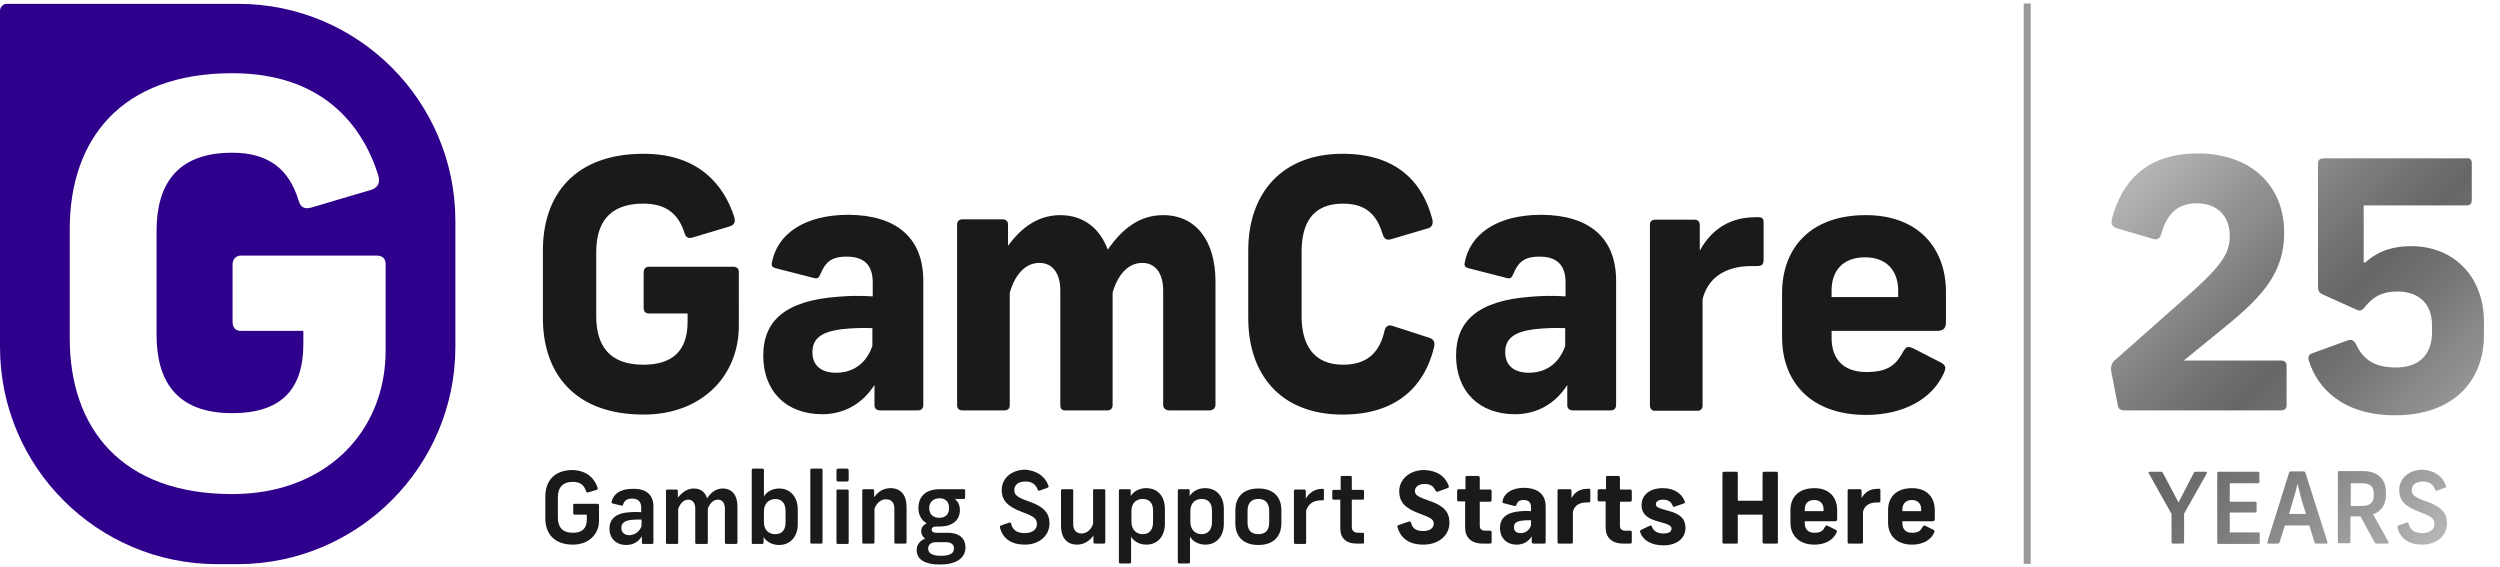 <svg xmlns="http://www.w3.org/2000/svg" xmlns:xlink="http://www.w3.org/1999/xlink" id="Layer_1" x="0" y="0" xml:space="preserve" viewBox="160.7 159.6 717 162.7">  <path d="M371.3 221.9c.4 1.4-.1 2.2-1.2 2.6l-10.7 3.2c-1.3.4-2 0-2.4-1.3-1.7-5.4-5.2-8.4-11.8-8.4-10.1 0-13.5 5.9-13.5 13.9v18.4c0 8 3.4 13.9 13.5 13.9 8.3 0 12.7-3.9 12.7-12.3v-2.4h-11.1c-.9 0-1.5-.5-1.5-1.6v-10.2c0-1 .6-1.6 1.5-1.6H371c1 0 1.6.5 1.6 1.5V253c0 14.5-10.7 25.5-27.3 25.5-19.7 0-28.9-11.7-28.9-27.7v-19.4c0-16 9.2-27.7 28.9-27.7 15.9 0 23.1 9.1 26 18.2m54.2 18.2v35.7c0 .9-.6 1.5-1.5 1.5h-10.9c-1 0-1.6-.6-1.6-1.5V270c-3.3 5.2-8.5 8.4-15 8.4-10.3 0-16.9-6.6-16.9-16.8 0-9.9 6.2-15.8 21.5-16.9 3.3-.3 6.6-.3 9.9-.1v-4c0-5.3-2.8-7.4-7.5-7.4-4.8 0-6.2 2-7.5 5-.5 1.2-.9 1.4-2 1.1l-10.9-2.8c-1.1-.3-1.2-.9-1-1.7 1.5-7.8 8.9-13.6 22-13.6 13.7.1 21.4 6.6 21.4 18.9m-14.6 18.7v-5.1c-3.1-.1-5.9 0-8.7.3-5.5.7-8.5 2.4-8.5 6.6 0 3.9 2.6 5.9 6.8 5.9 4.9 0 8.7-2.7 10.4-7.7m53.9-37.5c6.9 0 11.5 4.1 13.6 9.9 4.1-5.9 9-9.9 15.9-9.9 9.6 0 15 7.6 15 19v35.5c0 .9-.8 1.5-1.8 1.5h-11.4c-1 0-1.8-.6-1.8-1.5v-32.9c0-4.9-2.2-7.9-6-7.9-4.1 0-7 3.4-8.5 8.5v32.3c0 1-.7 1.5-1.4 1.5h-12.3c-.9 0-1.3-.6-1.3-1.5v-32.9c0-4.9-2.2-7.9-6-7.9-4.2 0-7.1 3.6-8.5 8.6v32.2c0 .9-.5 1.5-1.5 1.5h-12.1c-1 0-1.5-.6-1.5-1.5v-51.9c0-.7.5-1.4 1.5-1.4h11.6c1 0 1.5.7 1.5 1.4v6.2c3.3-4.5 8-8.8 15-8.8m106.7 1.2c.3 1.3-.1 2.3-1.3 2.6l-10.5 3.1c-1.3.4-2-.1-2.4-1.3-1.5-4.9-4.1-8.9-11.4-8.9-9 0-11.9 5.9-11.9 13.9v18.4c0 8 3.3 13.9 11.9 13.9 7.7 0 10.7-4.4 11.9-9.8.3-1.2 1.1-1.8 2.4-1.3l10.5 3.4c1.2.4 1.6 1.3 1.3 2.6-2.5 10.7-10.2 19.4-26.2 19.4-18 0-27.1-11.7-27.1-27.7v-19.4c0-16 9.3-27.7 27.1-27.7 15.6 0 23 8.3 25.7 18.8m52.7 17.6v35.7c0 .9-.6 1.5-1.5 1.5h-10.9c-1 0-1.6-.6-1.6-1.5V270c-3.3 5.2-8.5 8.4-15 8.4-10.3 0-16.9-6.6-16.9-16.8 0-9.9 6.2-15.8 21.5-16.9 3.3-.3 6.6-.3 9.9-.1v-4c0-5.3-2.8-7.4-7.5-7.4-4.8 0-6.2 2-7.5 5-.5 1.2-.9 1.4-2 1.1l-10.9-2.8c-1.1-.3-1.2-.9-1-1.7 1.5-7.8 8.9-13.6 22-13.6 13.7.1 21.4 6.6 21.4 18.9m-14.6 18.7v-5.1c-3.1-.1-5.9 0-8.7.3-5.5.7-8.5 2.4-8.5 6.6 0 3.9 2.6 5.9 6.8 5.9 4.9 0 8.7-2.7 10.4-7.7m56.9-35.3v10.6c0 1.3-.5 1.8-1.8 1.8h-1.6c-7.9 0-12.6 3.6-14.1 9.5v30.5c0 1-.7 1.5-1.3 1.5h-12.5c-.6 0-1.3-.5-1.3-1.5V224c0-.9.6-1.4 1.5-1.4h11.3c1.2 0 1.5.8 1.5 1.6v7.3c2.6-4.8 7.4-9.6 15.9-9.6 2-.1 2.4.2 2.4 1.6m19.5 30.9v2.1c0 5.7 3 9.8 10 9.8 6.8 0 8.7-2.6 10.5-5.8.9-1.5 1.3-1.7 2.9-1l7.8 4c1.6.8 1.7 1.6 1 3.1-3.4 7.6-11.8 12-22.3 12-15.8 0-24.1-9.4-24.1-22.3v-12.7c0-12.5 7.8-22.3 24-22.3 15.4 0 23 9.8 23 22v8.7c0 1.5-.5 2.5-2.6 2.5H686zm0-11.5v1.9h19.1v-1.9c0-5.3-3-9.5-9.5-9.5-6.6 0-9.6 4.1-9.6 9.5m-353.9 56.6c.1.3 0 .5-.3.6l-2.4.7c-.3.1-.5 0-.6-.3-.6-1.8-1.7-2.7-3.8-2.7-2.9 0-4.3 1.6-4.3 4.4v5.8c0 2.8 1.3 4.4 4.3 4.4 2.6 0 4-1.2 4-3.8v-1.4h-3.5c-.2 0-.4-.1-.4-.4v-2.3c0-.3.1-.4.4-.4h6.5c.3 0 .5.1.5.4v4.4c0 4-3 6.9-7.5 6.9-5.2 0-7.9-3-7.9-7.6V302c0-4.6 2.7-7.6 7.9-7.6 4.1.2 6.2 2.4 7.1 5.1zm16 5.3v10.4c0 .3-.1.4-.4.4h-2.5c-.3 0-.4-.1-.4-.4v-1.8c-1 1.6-2.5 2.5-4.5 2.5-2.9 0-4.8-1.9-4.8-4.7 0-2.8 1.9-4.5 5.9-4.7 1.1-.1 2.1-.1 3.2 0v-1.4c0-1.7-1-2.5-2.6-2.5s-2.2.6-2.6 1.7c-.1.3-.2.4-.5.3l-2.5-.6c-.3-.1-.3-.2-.3-.5.5-2.2 2.5-3.7 6-3.7 3.8-.1 6 1.6 6 5zm-3.4 5.7v-1.9c-1 0-1.9 0-2.9.1-1.8.2-2.9.8-2.9 2.3 0 1.3.9 2.1 2.4 2.1 1.5-.1 2.8-1 3.4-2.6zm15-10.8c2.1 0 3.3 1.2 3.8 2.8 1.1-1.7 2.6-2.8 4.5-2.8 2.7 0 4.2 2 4.2 5.1v10.4c0 .3-.2.4-.5.4h-2.6c-.3 0-.5-.1-.5-.4v-9.7c0-1.6-.7-2.6-2-2.6s-2.3 1-2.9 2.6v9.7c0 .3-.1.4-.4.4h-2.8c-.3 0-.4-.1-.4-.4v-9.7c0-1.6-.7-2.6-2-2.6-1.4 0-2.4 1.2-2.9 2.7v9.6c0 .3-.1.4-.4.4h-2.7c-.3 0-.4-.1-.4-.4v-14.8c0-.2.1-.4.4-.4h2.6c.3 0 .4.2.4.4v1.9c1.2-1.4 2.6-2.6 4.6-2.6zm20.1-5.3v7.6c.6-1.1 2.1-2.3 4.4-2.3 3.2 0 5.3 2.5 5.3 6v4.2c0 3.6-2.1 6-5.4 6-2.2 0-3.8-1.2-4.4-2.3v1.6c0 .2-.1.4-.4.4h-2.6c-.3 0-.4-.1-.4-.4v-20.8c0-.2.1-.4.4-.4h2.8c.1 0 .3.2.3.4zm0 11.8v3.2c0 2.2 1.4 3.4 3.2 3.4 2 0 3-1.2 3-3.4v-3.2c0-2.2-1-3.5-3-3.5-1.8.1-3.2 1.3-3.2 3.5zm16.8-11.8v20.7c0 .3-.1.4-.4.4h-2.7c-.3 0-.4-.1-.4-.4v-20.7c0-.3.1-.4.4-.4h2.7c.3 0 .4.1.4.4zm7.5.1v2.7c0 .3-.2.5-.5.5h-2.5c-.4 0-.5-.2-.5-.5v-2.7c0-.3.2-.5.5-.5h2.5c.3 0 .5.2.5.5zm0 5.9v14.8c0 .3-.1.4-.4.4H401c-.3 0-.4-.1-.4-.4v-14.8c0-.3.1-.4.4-.4h2.7c.2 0 .4.1.4.4zm7.4 5.1v9.6c0 .3-.1.4-.4.4h-2.7c-.3 0-.4-.1-.4-.4v-14.8c0-.2.1-.4.4-.4h2.6c.3 0 .4.2.4.4v1.9c1-1.4 2.5-2.6 4.7-2.6 3 0 4.6 2.1 4.6 5.3v10.2c0 .3-.1.4-.4.4h-2.7c-.3 0-.4-.1-.4-.4v-9.6c0-1.7-.8-2.7-2.4-2.7-1.5 0-2.7 1.1-3.3 2.7zm26.1 11.1c0 2.6-2 4.9-7.3 4.9-4.8 0-6.7-1.7-6.7-4.2 0-1.3.8-2.6 2.4-3.2-.7-.6-1.1-1.4-1.1-2.1 0-1 .5-1.8 1.6-2.3-1.6-.9-2.4-2.5-2.4-4.4 0-3.1 1.9-5.4 6.1-5.4h7c.2 0 .3.2.3.4v2c0 .3-.2.4-.4.4h-2.5c.8.7 1.4 1.7 1.4 3.2 0 2.7-1.9 4.7-5.8 4.7h-1c-.9 0-1.3.4-1.3.9s.4.9 1.3.9h3.2c3.7 0 5.2 1.8 5.2 4.2zm-3.3.3c0-.9-.5-1.8-2.3-1.8h-2.8c-1.7 0-2.3.9-2.3 1.8 0 1.3 1 2.1 3.7 2.1s3.7-.8 3.7-2.1zm-7.1-11.6c0 1.7 1 2.8 2.9 2.8 1.8 0 2.8-1 2.8-2.8 0-1.7-.9-2.8-2.8-2.8-1.8.1-2.9 1.1-2.9 2.8zm34.2-6.4c.1.3 0 .5-.3.6l-2.2.8c-.3.1-.5 0-.6-.3-.6-1.6-1.7-2.3-3.5-2.3-2 0-3.2.9-3.2 2.5 0 1.4.9 2.1 4.7 3.4 3.8 1.4 5.4 3.2 5.4 6.1 0 3.5-2.9 6.1-7.1 6.1-3.8 0-6.3-1.7-7.1-4.9-.1-.3 0-.5.3-.6l2.3-.8c.4-.1.5 0 .6.3.4 1.8 1.7 2.7 3.9 2.7 2.1 0 3.5-1 3.5-2.6 0-1.5-.8-2.2-4.1-3.4-4.3-1.6-6-3.3-6-6.4 0-3.2 2.7-5.8 6.8-5.8 3.2.3 5.6 1.8 6.6 4.6zm3.6 11.6v-10.2c0-.3.2-.4.4-.4h2.7c.3 0 .4.1.4.4v9.6c0 1.7.8 2.7 2.4 2.7 1.5 0 2.7-1.1 3.3-2.7v-9.6c0-.3.1-.4.4-.4h2.7c.3 0 .4.1.4.4v14.8c0 .2-.1.4-.4.4h-2.6c-.3 0-.4-.2-.4-.4v-1.9c-1 1.4-2.6 2.6-4.7 2.6-3 0-4.6-2.1-4.6-5.3zm17 10.7c-.2 0-.4-.1-.4-.4v-20.5c0-.2.1-.4.4-.4h2.6c.2 0 .4.1.4.4v1.6c.6-1.1 2.2-2.3 4.4-2.3 3.4 0 5.4 2.4 5.4 6v4.2c0 3.6-2.1 6-5.3 6-2.3 0-3.8-1.2-4.4-2.3v7.3c0 .2-.1.4-.4.4H482zm9.4-11.9v-3.2c0-2.2-1-3.4-3-3.4-1.8 0-3.2 1.2-3.2 3.4v3.2c0 2.2 1.4 3.5 3.2 3.5 2 0 3-1.3 3-3.5zm7.5 11.9c-.2 0-.4-.1-.4-.4v-20.5c0-.2.1-.4.4-.4h2.6c.2 0 .4.1.4.4v1.6c.6-1.1 2.2-2.3 4.4-2.3 3.4 0 5.4 2.4 5.4 6v4.2c0 3.6-2.1 6-5.3 6-2.3 0-3.8-1.2-4.4-2.3v7.3c0 .2-.1.4-.4.4h-2.7zm9.4-11.9v-3.2c0-2.2-1-3.4-3-3.4-1.8 0-3.2 1.2-3.2 3.4v3.2c0 2.2 1.4 3.5 3.2 3.5 1.9 0 3-1.3 3-3.5zm19.9-3.4v3.7c0 3.7-2.1 6.3-6.6 6.3s-6.6-2.6-6.6-6.2V306c0-3.7 2.1-6.3 6.6-6.3s6.6 2.6 6.6 6.2zm-9.7.2v3.4c0 2.1 1 3.3 3.1 3.3s3.1-1.2 3.1-3.3v-3.4c0-2.1-1-3.4-3.1-3.4s-3.1 1.3-3.1 3.4zm21.9-5.9v2.5c0 .3-.1.4-.5.4h-.4c-2.3 0-3.6 1.2-4.2 2.9v9.2c0 .3-.2.4-.3.4h-2.8c-.2 0-.4-.1-.4-.4v-14.8c0-.3.2-.4.4-.4h2.6c.3 0 .4.2.4.4v2.2c.8-1.4 2.3-2.8 4.7-2.8.4 0 .5 0 .5.4zm8-3.7v3.6h3.1c.2 0 .4.1.4.4v2c0 .3-.1.4-.4.4h-3.1v7.8c0 1.1.6 1.7 1.9 1.7h1.2c.3 0 .4.1.4.4v2.3c0 .3-.1.4-.4.4h-1.7c-3.2 0-4.7-1.7-4.7-4.3v-8.3h-1.9c-.3 0-.4-.1-.4-.4v-2c0-.3.1-.4.4-.4h2v-3.6c0-.2.1-.4.4-.4h2.6c.1 0 .2.2.2.4zm27.8 2.5c.1.3 0 .5-.4.6l-2.7 1c-.3.1-.5 0-.7-.3-.6-1.3-1.5-1.9-3.1-1.9-1.7 0-2.8.8-2.8 2s.8 1.7 4.6 3c3.7 1.3 5.3 3.1 5.3 6.1 0 3.6-3 6.3-7.5 6.3-4 0-6.5-1.8-7.4-5-.1-.3 0-.5.3-.6l2.9-1c.4-.1.6 0 .7.4.4 1.6 1.5 2.3 3.5 2.3 1.8 0 3-.8 3-2.1 0-1.2-.8-1.7-3.8-2.8-4.4-1.6-6.1-3.3-6.1-6.6 0-3.2 2.9-6 7.1-6 3.6.1 6.1 1.7 7.1 4.6zm8.9-2.4v3.4h2.9c.3 0 .5.1.5.5v2.5c0 .3-.2.5-.5.5h-2.9v6.9c0 .9.5 1.4 1.6 1.4h1.3c.3 0 .5.1.5.4v2.9c0 .3-.2.4-.5.4h-2c-3.5 0-5.1-1.9-5.1-4.6v-7.5h-1.8c-.3 0-.5-.1-.5-.5v-2.5c0-.3.2-.5.5-.5h1.9v-3.4c0-.3.1-.4.4-.4h3.3c.2.1.4.2.4.5zm18.9 8.3v10.2c0 .3-.2.4-.4.4h-3.1c-.3 0-.5-.2-.5-.4v-1.7c-.9 1.5-2.4 2.4-4.3 2.4-2.9 0-4.8-1.9-4.8-4.8 0-2.8 1.8-4.5 6.1-4.8.9-.1 1.9-.1 2.8 0v-1.1c0-1.5-.8-2.1-2.1-2.1-1.4 0-1.8.6-2.1 1.4-.1.3-.3.4-.6.3l-3.1-.8c-.3-.1-.3-.3-.3-.5.4-2.2 2.5-3.9 6.3-3.9 3.9.1 6.1 1.9 6.1 5.4zm-4.2 5.4v-1.5c-.9 0-1.7 0-2.5.1-1.6.2-2.4.7-2.4 1.9 0 1.1.7 1.7 1.9 1.7 1.4 0 2.5-.8 3-2.2zm17-10.1v3c0 .4-.1.5-.5.5h-.5c-2.3 0-3.6 1-4 2.7v8.7c0 .3-.2.4-.4.4h-3.6c-.2 0-.4-.1-.4-.4v-14.8c0-.3.2-.4.4-.4h3.2c.3 0 .4.2.4.5v2.1c.7-1.4 2.1-2.7 4.5-2.7.8-.1.9 0 .9.4zm8.5-3.6v3.4h2.9c.3 0 .5.1.5.5v2.5c0 .3-.2.5-.5.5h-2.9v6.9c0 .9.5 1.4 1.6 1.4h1.3c.3 0 .5.1.5.4v2.9c0 .3-.2.4-.5.4h-1.9c-3.5 0-5.1-1.9-5.1-4.6v-7.5h-1.8c-.3 0-.5-.1-.5-.5v-2.5c0-.3.2-.5.5-.5h1.9v-3.4c0-.3.1-.4.4-.4h3.3c.1.1.3.2.3.5zm18.6 6.8c.1.3 0 .5-.3.6l-2.6.9c-.3.1-.5 0-.6-.3-.4-1.1-1.3-1.7-2.7-1.7-1.3 0-2.1.5-2.1 1.3s.6 1.1 3.6 1.9c3.5.9 4.9 2.4 4.9 4.9 0 3-2.5 5-6.3 5-3.5 0-5.9-1.4-6.7-3.8-.1-.3 0-.5.4-.7l2.3-1.1c.3-.2.5-.1.7.3.4 1.2 1.6 1.9 3.2 1.9s2.4-.5 2.4-1.4c0-.8-.9-1.3-3.7-2-3.4-.9-4.9-2.3-4.9-4.7 0-3 2.4-4.9 6.1-4.9 3.1 0 5.4 1.4 6.3 3.8zm26.7-8.1v19.8c0 .3-.1.4-.4.4h-3.5c-.3 0-.5-.2-.5-.4v-7.9h-7.1v7.9c0 .3-.1.4-.4.4h-3.6c-.3 0-.4-.2-.4-.4v-19.8c0-.3.2-.4.5-.4h3.5c.3 0 .4.2.4.4v7.9h7.1v-7.9c0-.3.2-.4.5-.4h3.5c.3 0 .4.2.4.4zm7.7 13.7v.6c0 1.6.8 2.8 2.8 2.8 1.9 0 2.5-.7 3-1.7.3-.4.4-.5.8-.3l2.2 1.1c.5.2.5.5.3.9-1 2.2-3.4 3.4-6.3 3.4-4.5 0-6.9-2.7-6.9-6.3v-3.6c0-3.6 2.2-6.3 6.9-6.3 4.4 0 6.5 2.8 6.5 6.3v2.5c0 .4-.1.7-.7.7h-8.6zm0-3.3v.5h5.4v-.5c0-1.5-.8-2.7-2.7-2.7-1.9 0-2.7 1.2-2.7 2.7zm21.7-5.5v3c0 .4-.1.5-.5.5h-.5c-2.3 0-3.6 1-4 2.7v8.7c0 .3-.2.4-.4.4H691c-.2 0-.4-.1-.4-.4v-14.8c0-.3.2-.4.4-.4h3.2c.3 0 .4.2.4.5v2.1c.7-1.4 2.1-2.7 4.5-2.7.8-.1.9 0 .9.4zm6.3 8.8v.6c0 1.6.8 2.8 2.8 2.8 1.9 0 2.5-.7 3-1.7.3-.4.4-.5.8-.3l2.2 1.1c.5.2.5.5.3.9-1 2.2-3.4 3.4-6.3 3.4-4.5 0-6.9-2.7-6.9-6.3v-3.6c0-3.6 2.2-6.3 6.9-6.3 4.4 0 6.5 2.8 6.5 6.3v2.5c0 .4-.1.7-.7.7h-8.6zm0-3.3v.5h5.4v-.5c0-1.5-.8-2.7-2.7-2.7-1.8 0-2.7 1.2-2.7 2.7z" fill="#1a1a1a"></path>  <path d="M291.3 259.1V223c0-34.4-27.9-62.3-62.3-62.3h-66.3c-1.1 0-2 .9-2 2v96.4c0 34.4 27.9 62.3 62.3 62.3h6c34.4-.1 62.3-28 62.3-62.3m-20 1c0 23.4-17.2 41.2-44 41.2-31.7 0-46.6-18.8-46.6-44.7v-31.3c0-25.8 14.8-44.7 46.6-44.7 25.7 0 37.3 14.7 41.9 29.3.6 2.2-.2 3.5-1.9 4.1l-17.2 5.1c-2.1.6-3.2 0-3.8-2.1-2.7-8.8-8.5-13.6-19-13.6-16.3 0-21.7 9.6-21.7 22.5v29.7c0 12.9 5.4 22.5 21.7 22.5 13.4 0 20.4-6.2 20.4-19.8v-3.8h-17.9c-1.4 0-2.4-.8-2.4-2.6v-16.4c0-1.6 1-2.6 2.4-2.6h38.9c1.6 0 2.6.8 2.6 2.4v24.8z" fill="#2e008b"></path>  <path fill="none" stroke="#999" stroke-width="2" stroke-miterlimit="10" d="M742.1 160.6v160.7"></path>  <defs>    <path id="SVGID_1_" d="M793.6 295.4l-6.5 11.5v8.2c0 .3-.1.4-.4.4h-2.8c-.2 0-.4-.1-.4-.4V307l-6.5-11.6c-.2-.3-.1-.5.3-.5h3.1c.3 0 .5.1.6.3l4.5 8.5 4.4-8.5c.1-.3.3-.3.6-.3h2.9c.2 0 .3.3.2.5z"></path>  </defs>  <clipPath id="SVGID_00000175322364745950985730000007377578237864914571_">    <use xlink:href="#SVGID_1_"></use>  </clipPath>  <linearGradient id="SVGID_00000123428806809397205310000009299097537155145379_" gradientUnits="userSpaceOnUse" x1="758.624" y1="200.5" x2="877.736" y2="319.612">    <stop offset=".05" stop-color="silver"></stop>    <stop offset=".084" stop-color="#b8b8b8"></stop>    <stop offset=".365" stop-color="#7d7d7d"></stop>    <stop offset=".5" stop-color="#666"></stop>    <stop offset=".615" stop-color="#787878"></stop>    <stop offset=".845" stop-color="#a8a8a8"></stop>    <stop offset=".95" stop-color="silver"></stop>  </linearGradient>  <path clip-path="url(#SVGID_00000175322364745950985730000007377578237864914571_)" fill="url(#SVGID_00000123428806809397205310000009299097537155145379_)" d="M758.6 200.5h119.1v119.1H758.6z"></path>  <defs>    <path id="SVGID_00000176036684794301720230000002310672724823555498_" d="M808.7 295.3v2.5c0 .3-.1.4-.4.4h-8.1v5.3h7.3c.3 0 .4.1.4.4v2.3c0 .3-.1.4-.4.4h-7.3v5.7h8.2c.3 0 .4.1.4.4v2.5c0 .3-.1.4-.4.4H797c-.3 0-.4-.1-.4-.4v-19.9c0-.3.1-.4.4-.4h11.3c.2 0 .4.1.4.4z"></path>  </defs>  <clipPath id="SVGID_00000007395908973788132430000012691669863473650086_">    <use xlink:href="#SVGID_00000176036684794301720230000002310672724823555498_"></use>  </clipPath>  <linearGradient id="SVGID_00000126308457835304167760000007054213130595355578_" gradientUnits="userSpaceOnUse" x1="758.624" y1="200.5" x2="877.736" y2="319.612">    <stop offset=".05" stop-color="silver"></stop>    <stop offset=".084" stop-color="#b8b8b8"></stop>    <stop offset=".365" stop-color="#7d7d7d"></stop>    <stop offset=".5" stop-color="#666"></stop>    <stop offset=".615" stop-color="#787878"></stop>    <stop offset=".845" stop-color="#a8a8a8"></stop>    <stop offset=".95" stop-color="silver"></stop>  </linearGradient>  <path clip-path="url(#SVGID_00000007395908973788132430000012691669863473650086_)" fill="url(#SVGID_00000126308457835304167760000007054213130595355578_)" d="M758.6 200.5h119.1v119.1H758.6z"></path>  <defs>    <path id="SVGID_00000058560810731062441390000012294181573197394602_" d="M828 315.5h-3c-.3 0-.4-.1-.5-.4l-1.5-4.8h-7l-1.5 4.8c-.1.3-.3.4-.5.4h-2.7c-.3 0-.4-.2-.3-.5l6.2-19.8c.1-.3.3-.4.5-.4h3.6c.3 0 .5.1.6.4l6.3 19.8c.1.3 0 .5-.2.5zm-5.9-8.4l-.8-2.5c-.6-1.9-1.2-4.3-1.6-6.1h-.1c-.4 1.8-1.1 4.1-1.7 6.1l-.7 2.4h4.9z"></path>  </defs>  <clipPath id="SVGID_00000163768422192487180360000011281207306597301172_">    <use xlink:href="#SVGID_00000058560810731062441390000012294181573197394602_"></use>  </clipPath>  <linearGradient id="SVGID_00000049943805377310504870000011975561153422551425_" gradientUnits="userSpaceOnUse" x1="758.624" y1="200.5" x2="877.736" y2="319.612">    <stop offset=".05" stop-color="silver"></stop>    <stop offset=".084" stop-color="#b8b8b8"></stop>    <stop offset=".365" stop-color="#7d7d7d"></stop>    <stop offset=".5" stop-color="#666"></stop>    <stop offset=".615" stop-color="#787878"></stop>    <stop offset=".845" stop-color="#a8a8a8"></stop>    <stop offset=".95" stop-color="silver"></stop>  </linearGradient>  <path clip-path="url(#SVGID_00000163768422192487180360000011281207306597301172_)" fill="url(#SVGID_00000049943805377310504870000011975561153422551425_)" d="M758.6 200.5h119.1v119.1H758.6z"></path>  <defs>    <path id="SVGID_00000054231343672159163440000005932323698079368115_" d="M845.4 315.5h-3.1c-.3 0-.4-.1-.6-.4l-4-7.4h-2.9v7.3c0 .3-.1.4-.4.4h-2.8c-.3 0-.4-.1-.4-.4v-19.9c0-.3.1-.4.4-.4h6.8c4.4 0 6.6 2.5 6.6 6.1v.7c0 2.7-1.3 4.8-3.7 5.6l4.3 7.7c.2.5.2.7-.2.7zm-10.5-10.8h3.3c2.3 0 3.3-1.1 3.3-3v-.5c0-1.9-.9-3-3.3-3h-3.3v6.5z"></path>  </defs>  <clipPath id="SVGID_00000083082722889007346360000008900910933150107054_">    <use xlink:href="#SVGID_00000054231343672159163440000005932323698079368115_"></use>  </clipPath>  <linearGradient id="SVGID_00000140700929387238771010000008820718701938908855_" gradientUnits="userSpaceOnUse" x1="758.624" y1="200.5" x2="877.736" y2="319.612">    <stop offset=".05" stop-color="silver"></stop>    <stop offset=".084" stop-color="#b8b8b8"></stop>    <stop offset=".365" stop-color="#7d7d7d"></stop>    <stop offset=".5" stop-color="#666"></stop>    <stop offset=".615" stop-color="#787878"></stop>    <stop offset=".845" stop-color="#a8a8a8"></stop>    <stop offset=".95" stop-color="silver"></stop>  </linearGradient>  <path clip-path="url(#SVGID_00000083082722889007346360000008900910933150107054_)" fill="url(#SVGID_00000140700929387238771010000008820718701938908855_)" d="M758.6 200.5h119.1v119.1H758.6z"></path>  <defs>    <path id="SVGID_00000031203239804899065130000009546106779712723591_" d="M862.2 298.9c.1.3 0 .5-.3.6l-2.2.8c-.3.1-.5 0-.6-.3-.6-1.6-1.8-2.3-3.5-2.3-2 0-3.2.9-3.2 2.5 0 1.4.9 2.1 4.7 3.4 3.8 1.4 5.4 3.2 5.4 6.1 0 3.5-2.9 6.1-7.1 6.1-3.8 0-6.3-1.7-7.1-4.9-.1-.3 0-.5.3-.6l2.3-.8c.4-.1.5 0 .6.3.4 1.8 1.7 2.7 3.9 2.7 2.1 0 3.5-1 3.5-2.6 0-1.5-.8-2.2-4.1-3.4-4.3-1.6-6-3.3-6-6.4 0-3.2 2.7-5.8 6.8-5.8 3.3.3 5.6 1.8 6.6 4.6z"></path>  </defs>  <clipPath id="SVGID_00000069366456869344388550000017272051907498800058_">    <use xlink:href="#SVGID_00000031203239804899065130000009546106779712723591_"></use>  </clipPath>  <linearGradient id="SVGID_00000010994782721604049290000010476997009610831800_" gradientUnits="userSpaceOnUse" x1="758.624" y1="200.5" x2="877.736" y2="319.612">    <stop offset=".05" stop-color="silver"></stop>    <stop offset=".084" stop-color="#b8b8b8"></stop>    <stop offset=".365" stop-color="#7d7d7d"></stop>    <stop offset=".5" stop-color="#666"></stop>    <stop offset=".615" stop-color="#787878"></stop>    <stop offset=".845" stop-color="#a8a8a8"></stop>    <stop offset=".95" stop-color="silver"></stop>  </linearGradient>  <path clip-path="url(#SVGID_00000069366456869344388550000017272051907498800058_)" fill="url(#SVGID_00000010994782721604049290000010476997009610831800_)" d="M758.6 200.5h119.1v119.1H758.6z"></path>  <defs>    <path id="SVGID_00000062176790343110601660000014906690428604815510_" d="M815.8 226.1c.1 11.4-6 18.3-16.4 26.8L787 263h27.9c1.1 0 1.6.6 1.6 1.5v11.3c0 .9-.5 1.5-1.6 1.5H770c-1.1 0-1.7-.4-1.9-1.4l-1.9-9.8c-.2-1.1 0-1.9.6-2.8l20-17.7c10.5-9.2 13.5-13 13.4-18.5-.1-5.8-3.8-9.2-9.5-9.2-6.1 0-8.8 3.9-10.2 8.9-.3 1.2-1.1 1.7-2.4 1.3l-10.5-3.1c-1.1-.3-1.5-1.3-1.2-2.6 2.7-10.5 9.7-18.8 24.7-18.8 15.5.1 24.6 9.4 24.7 22.5z"></path>  </defs>  <clipPath id="SVGID_00000158022290326778954190000014056787294995704499_">    <use xlink:href="#SVGID_00000062176790343110601660000014906690428604815510_"></use>  </clipPath>  <linearGradient id="SVGID_00000032615987842134769350000003918567676858155668_" gradientUnits="userSpaceOnUse" x1="758.624" y1="200.5" x2="877.736" y2="319.612">    <stop offset=".05" stop-color="silver"></stop>    <stop offset=".084" stop-color="#b8b8b8"></stop>    <stop offset=".365" stop-color="#7d7d7d"></stop>    <stop offset=".5" stop-color="#666"></stop>    <stop offset=".615" stop-color="#787878"></stop>    <stop offset=".845" stop-color="#a8a8a8"></stop>    <stop offset=".95" stop-color="silver"></stop>  </linearGradient>  <path clip-path="url(#SVGID_00000158022290326778954190000014056787294995704499_)" fill="url(#SVGID_00000032615987842134769350000003918567676858155668_)" d="M758.6 200.5h119.1v119.1H758.6z"></path>  <defs>    <path id="SVGID_00000160894085888070786020000004500191664006735760_" d="M869.6 206.3V217c0 1-.5 1.5-1.3 1.5h-29.7v16.3l.4.1c2.1-1.8 5.7-4.7 13.3-4.7 11.9 0 20.8 8.5 20.8 21.8v3.7c0 13.2-8.8 23-25.5 23-15.1 0-22.3-7.9-24.7-15.6-.4-1.2 0-2 1.3-2.3l9.6-3.5c1.2-.5 1.9-.2 2.6 1 2.2 4.8 5.7 6.6 11.2 6.7 6.8.1 10.6-3.6 10.6-10.1v-2.1c0-6.2-3.9-9.6-10-9.6-4.3 0-6.9 1.5-9.3 4.5-.9 1.1-1.4 1.2-2.6.6l-9.1-4.1c-1.1-.5-1.7-.8-1.7-2.4v-35.2c-.1-1.2.7-1.6 1.7-1.6h41.2c.7-.1 1.2.5 1.2 1.3z"></path>  </defs>  <clipPath id="SVGID_00000011751085894065801420000005294584168664488348_">    <use xlink:href="#SVGID_00000160894085888070786020000004500191664006735760_"></use>  </clipPath>  <linearGradient id="SVGID_00000041254897369785228220000004186630663342000776_" gradientUnits="userSpaceOnUse" x1="758.624" y1="200.5" x2="877.736" y2="319.612">    <stop offset=".05" stop-color="silver"></stop>    <stop offset=".084" stop-color="#b8b8b8"></stop>    <stop offset=".365" stop-color="#7d7d7d"></stop>    <stop offset=".5" stop-color="#666"></stop>    <stop offset=".615" stop-color="#787878"></stop>    <stop offset=".845" stop-color="#a8a8a8"></stop>    <stop offset=".95" stop-color="silver"></stop>  </linearGradient>  <path clip-path="url(#SVGID_00000011751085894065801420000005294584168664488348_)" fill="url(#SVGID_00000041254897369785228220000004186630663342000776_)" d="M758.6 200.5h119.1v119.1H758.6z"></path></svg>